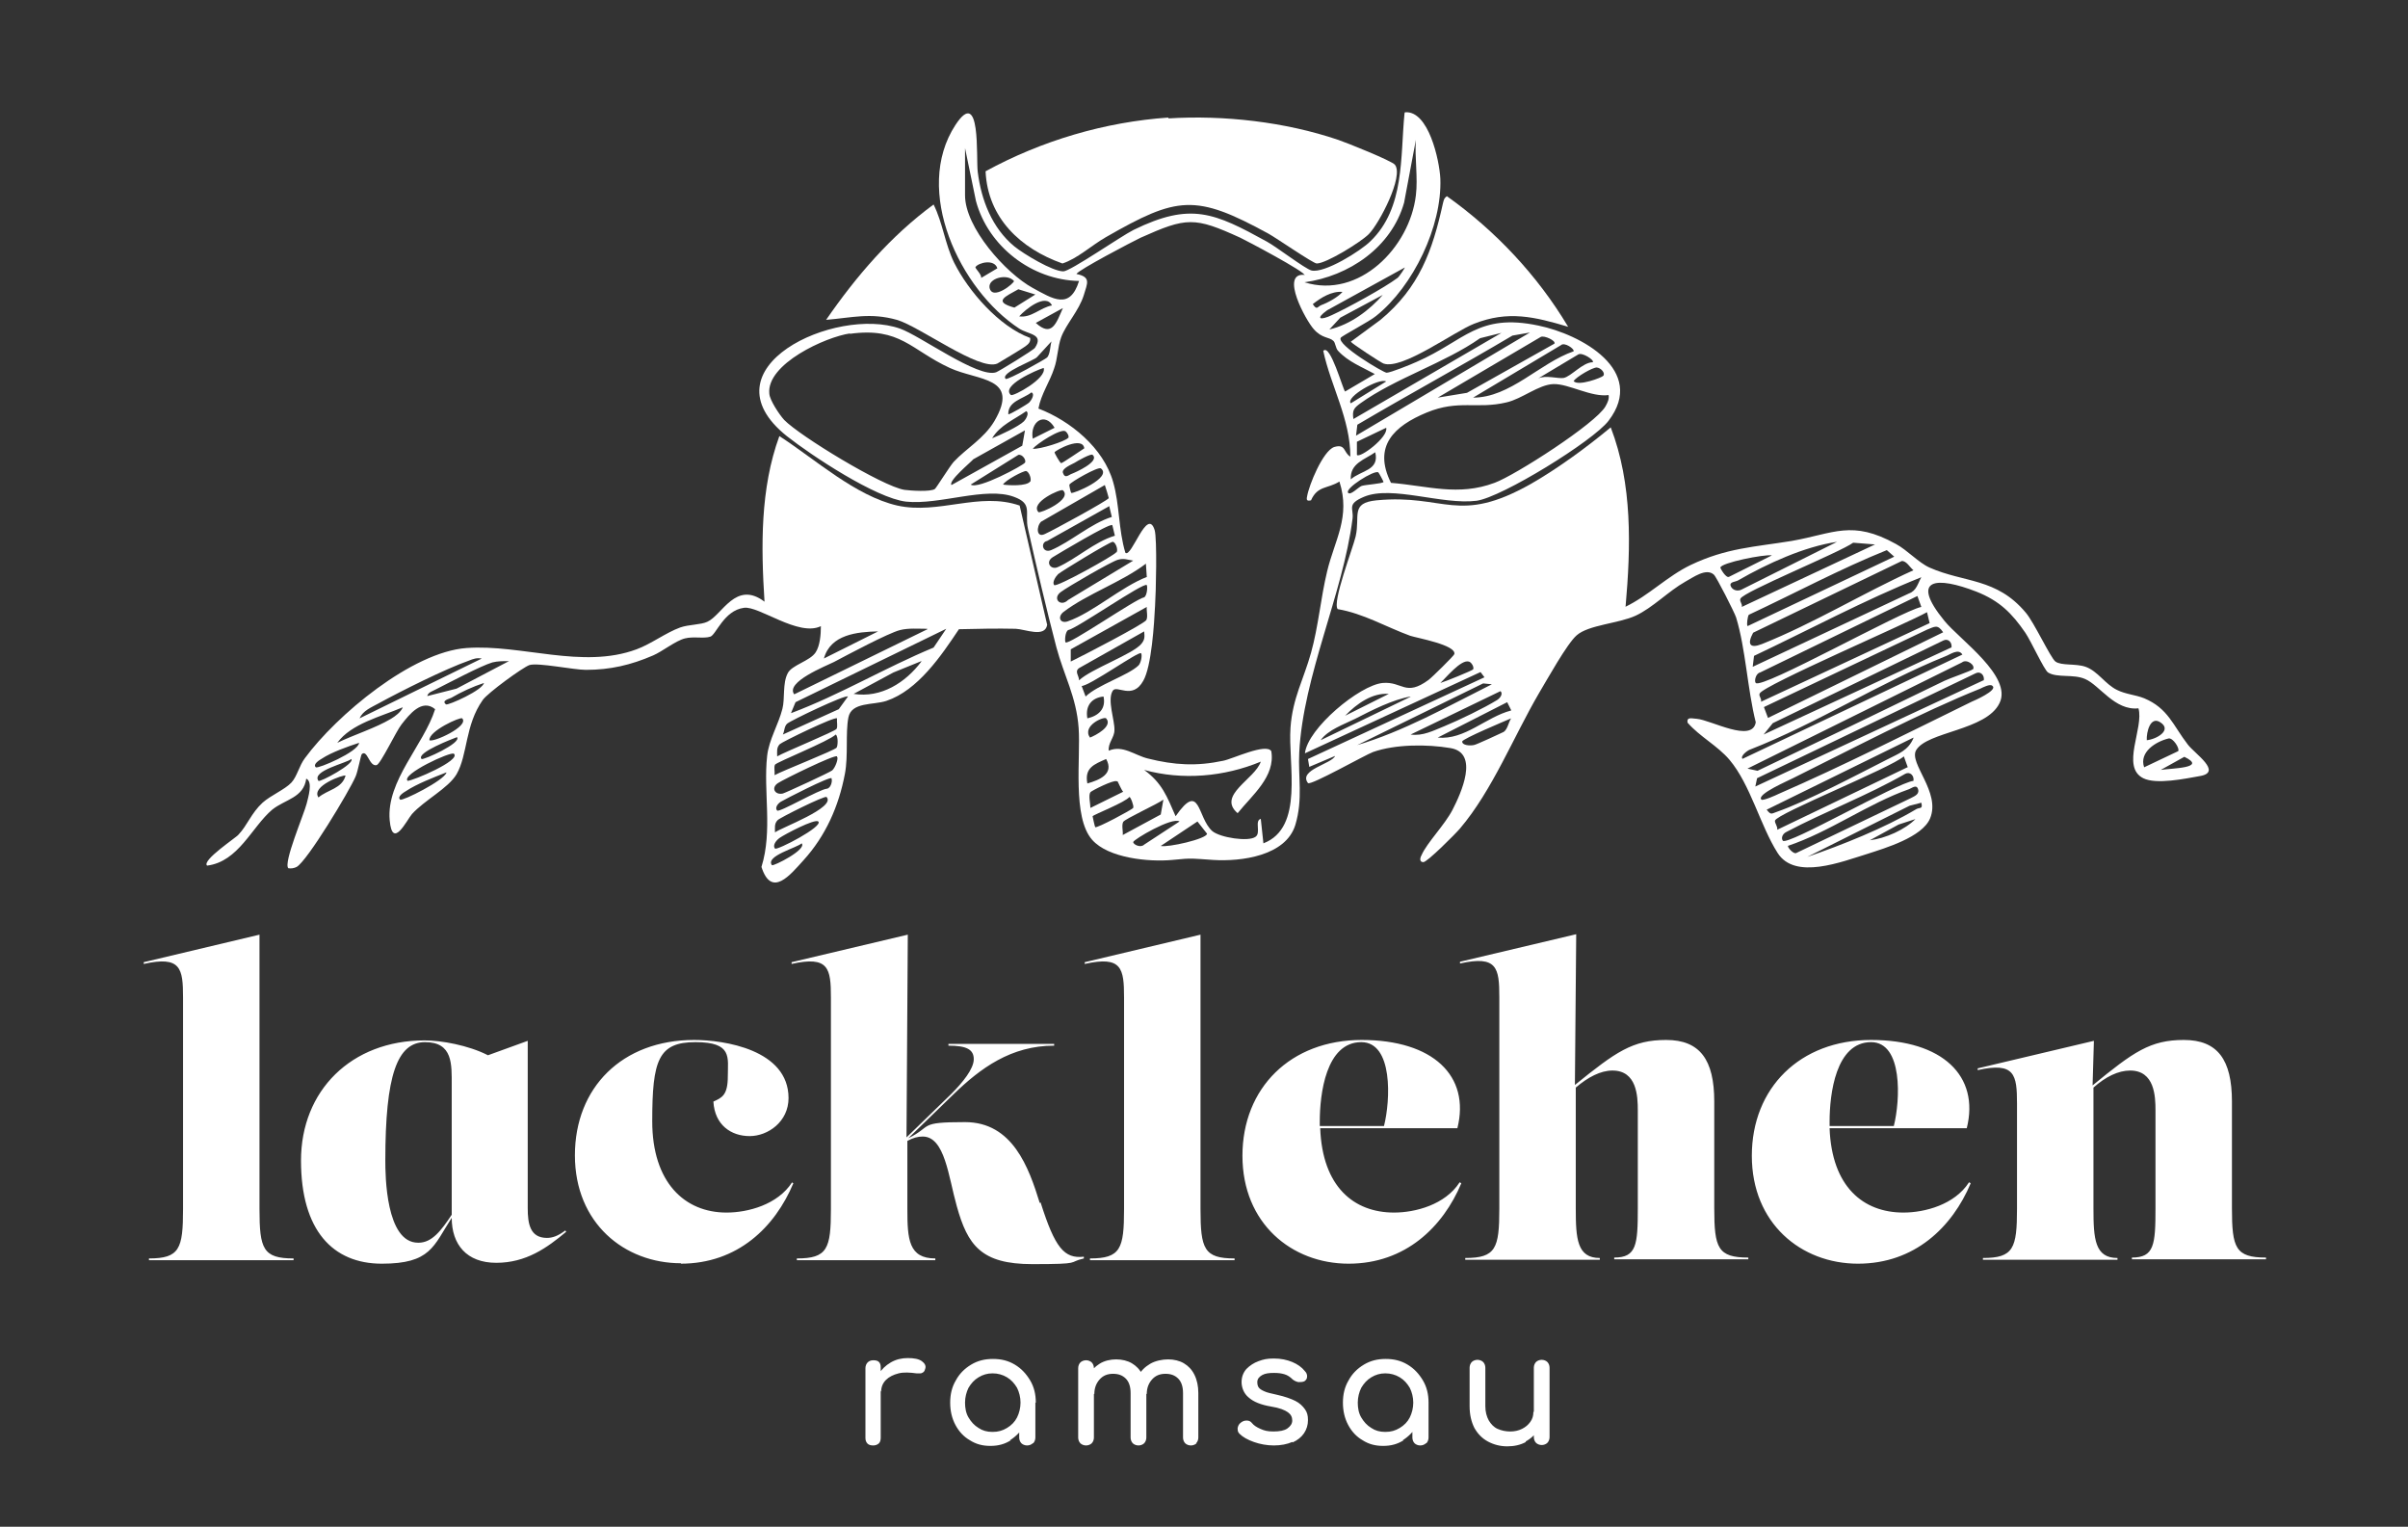 <svg xmlns="http://www.w3.org/2000/svg" id="Ebene_1" viewBox="0 0 551.2 349.4"><rect x="0" y="0" width="551.2" height="349.4" fill="#333333" stroke="none"/><defs><style>      .st0 {        fill: #fff;      }    </style></defs><path class="st0" d="M267.4,27.1c12.8-.8,26.8.8,38.9,4.9,1.8.6,12.3,4.8,13,5.7,2.1,2.6-3.6,13.5-6,15.9-1.8,1.8-9.7,6.7-11.9,6.7-.8,0-9.2-5.8-11-6.8-16.8-9.2-20.9-8.6-37.3.8-3.3,1.9-6.5,4.9-9.9,6-9.6-3.4-17.1-10.4-17.6-21.1,12.8-7,27.3-11.3,41.9-12.3"></path><path class="st0" d="M438.6,187.4l-4,1.3-6.6,3.6c3.5-.4,8.1-2.4,10.6-5M439.8,183.7l-2.7.7-23.4,11.7c7.9-2.7,17.7-6.6,24.9-10.9.8-.5,1.6.1,1.2-1.5M409.3,193.6c-.2.3,1.3,2,1.9,1.6l26.1-12.5c.7-.4,2-.8,1.8-1.9-.3-1.5-1.5-.4-2.1-.2-9.4,3.3-18.2,9.8-27.8,13M438,178.7c.2-1.2-.8-2.2-1.9-1.6-8.7,5-18.3,8.6-27.2,13.3-1,.5-1.2,1.5-.8,2,1.1,1.2,26.2-13.3,29.9-13.7M494.6,176.2c2.5-.4,10.8-.4,5.4-3l-5.4,3ZM436.7,175.6l-.9-2.5c-3.1,2.7-29.1,13.1-29.5,14.7-.1.6.7,1.4.5,2.1l29.8-14.3ZM490.8,175.6l7.8-3.7c.4-.6-1.2-3.1-2.2-2.9-2.9.7-6.8,3.1-5.6,6.6M438,168.8l-33.6,16.5c1,1.3,1.1.9,2.3.5,6.9-2.4,18.4-8.5,25.3-12,2.5-1.3,4.8-2,6-4.9M491.4,169.4c2.2-.2,5.9-2.3,3.1-4.1-2.3-1.5-3.2,2.3-3.1,4.1M345.9,164.4c-1.4.6-11.2,4.7-11.2,5.3,0,.9,1.8,1,2.7.8.4,0,6.4-2.8,6.8-3,.9-.6,1.1-2.2,1.7-3.1M345.9,162.5l-.9-1.8-15.9,8.1c6.2.6,11-4.7,16.8-6.2M322.9,159.4c-4.1.7-8.8,3.1-12.7,5.1-2.6,1.3-6.2,2.5-7.9,4.9l20.5-9.9ZM317.9,158.8c-3.8-.3-7.4,2.3-10,5l10-5ZM343.4,158.2l-20.5,9.9c2.8.4,5.2-.9,7.7-1.9,3.2-1.3,9.2-4.2,12.1-6,.9-.6,1.3-1.5.8-2M456,156.9c-.5-.4-2.1.4-2.7.7-13.5,5.4-29.6,13.9-42.9,20.5-.7.4-8.5,3.7-7.2,4.9.4.3,3.3-1,3.9-1.3,14.5-6.3,29.9-14.1,44.2-21.1.5-.2,6-2.6,4.8-3.6M310.4,170.6c10.9-3.2,20.9-8.9,31.1-14l-2-.2-29,14.2ZM454.1,155.7c.2-1.2-.8-2.2-1.9-1.6l-50,24-.4,1.9,52.2-24.3ZM451.6,153.2c.7-.9-1.4-2.5-2.5-1.6l-49.1,24.3,2.3.5c14.3-6.8,28.6-13.7,42.8-20.6,1-.5,6.2-2.3,6.4-2.6M337.2,153.2c.3-.5-.4-1.7-1-1.8-1.8-.5-5.2,3.7-6.5,4.9,1.1-.3,7.2-2.8,7.5-3.1M398.8,173.7l50.4-23.9c-.9-1.5-2.8,0-3.9.4-14.9,6-29.5,15.4-44.6,21.3-.7.2-2.5,1.6-1.8,2.2M446.7,148.2c.2-1.2-.8-2.2-1.9-1.6l-39,18.9-2.1,2.6,42.9-19.9ZM403.8,161.9l.9,2.4,40.1-19.6c-1.3-1.9-1.9-1.3-3.7-.6l-37.3,17.7ZM441.1,140.1c-4.4,2.5-37.4,16.7-38.3,18.6-.3.6.5,1.1.3,1.9l38.6-18-.6-2.5ZM439.8,138.9l-.9-2.5-36,17.5c-1,.2-1.4,2-1,2.4,1.4,1.5,33.4-16.5,37.9-17.4M439.8,132.1c-13,5.2-25.6,12-38.3,18l-.3,2.5,35.8-16.8c1.7-.6,2-2.3,2.8-3.7M435.3,128.4l-34,16.4c-1.4,2.6-.8,3.7,2,2.6,11.8-4.7,23.2-11.7,34.7-16.9-.8-.6-1.6-2.2-2.7-2.1M405.6,127.1c-1.7-.3-11.7,1.7-11.8,2.8,0,.2,1.3,2.5,2,2.1l9.8-4.9ZM400,143.3l33.6-15.9-1.7-1.5c-10.7,4.3-21.1,9.9-31.6,14.8-.3.5-.5,2.3-.3,2.5M429.2,124.6l-5-.4c-3,2.2-25.1,11.2-25.8,12.8-.3.6.5,1.2.3,1.9l30.5-14.3ZM420.5,124c-7.5,1.1-16,5-22.6,8.8-.6.4-2.2.3-1.7,1.4.4.9,1.6,1.2,2.5.7l21.8-10.9ZM372,138.9c5.4-2.6,9.6-7,15-9.6,8.2-3.9,14.5-4.1,23.1-5.5,9.7-1.7,13.8-4.9,23.9.7,2.6,1.4,5.2,4.3,7.7,5.4,7.9,3.5,15.3,2.3,22,10.3,1.9,2.2,5.7,10.4,6.8,11.2,1.4,1,4.6.4,6.9,1.2,2.8,1,4.5,4,7.2,5.3,2,1,4.2,1.1,6.2,1.9,5.5,2.3,6.6,6.2,10,10.6,1.6,2.1,8,6.3,2.8,7.2-3.4.6-10,2-13,.5-5.2-2.6.2-11.5-1.1-16-5.4.6-8.9-5.3-12.2-6.7-2.7-1.2-6.4-.2-8.5-1.5-.9-.6-3.9-7.2-5.2-9.1-3.1-4.5-5.9-7.3-11.2-9.4-9-3.5-15.4-3.2-7.3,6.7,3.5,4.3,15.6,12.7,12.6,18.8-3,6.3-16.6,6.5-19.1,10.8-1.7,3,5.7,9.6,3.2,15.6-1.8,4.3-10.3,6.8-14.3,8.1-5.9,1.8-16.6,6.1-20.6-.2-4-6.3-6.2-15.6-11-21.3-2.7-3.2-6.8-5.3-9.6-8.5-.3-1.5,1.2-.9,2.1-.9,3.3.3,12.7,5.6,13.5.8-1.9-7.5-2.3-16.8-4.5-24-.4-1.2-4.5-9.3-5.1-9.8-1.8-1.6-4.8.7-6.5,1.6-3.9,2.2-7.5,6-11.4,7.8-3.9,1.8-10.8,2.1-13.5,4.5-2.2,1.9-6.8,10.2-8.6,13.2-5.8,9.9-10.7,22.3-18.1,31-1,1.2-7.6,7.8-8.4,7.7-.9,0-.8-.9-.4-1.6,1.2-2.8,5.3-6.9,7.1-10.4,1.9-3.7,6.2-13-.5-14.1-5.3-.9-12.6-.9-17.7.9-1.7.6-14.4,7.8-14.9,7.1-2.3-3,5.5-4.4,6.2-6.2l-5.9,2.5-.3-1.8,40.4-18.7-.9-1.2-40.2,18.6c.6-5.7,12.5-15.6,17.8-16.1,4.5-.4,5.2,3.2,10.5-.7.7-.5,5.8-5.5,5.9-5.9.5-2.1-8.6-3.7-10.1-4.2-5.5-2-10.7-5.1-16.6-6.1-1.3-1.6,3.5-14,4.1-16.6,1.1-4.7-1.3-7.7,4.8-8.3,15.7-1.5,18.6,5.7,35.4-3.8,6.1-3.5,12.8-8.4,18.2-12.9,5,13,4.6,27.4,3.4,41"></path><path class="st0" d="M265.7,193.6c1.6.4,10.5-1.6,10.6-2.8l-2.2-2.8-8.4,5.6ZM270,188c-1.7-1.1-10.5,4.1-10.6,4.7,0,.6,1.7,1.4,2.5.6l8.1-5.3ZM257,191.1l8.7-4.7.6-3.4c-1.3,1-8.8,4.4-9.2,5.1-.4.8,0,2.1-.1,3M259.4,184.8c.2-.3-.6-2.5-.9-2.4-.9,1.2-8.1,4-8.4,4.4,0,.1.5,2.4.6,2.5.4.3,8.4-4,8.7-4.4M255.6,178.8c-.7-.4-5.8,2.2-6,2.5-.5.7,0,2.6,0,3.6l7.5-3.7c-.4-.4-1.2-2.3-1.3-2.4M248.9,179.3c2.8-.8,6.2-2.2,4.3-5.6-2.7,1.2-5,2-4.3,5.6M253.2,164.4c-.5-.5-5.6,1.7-3.7,4.4,1.3-.5,5.3-2.6,3.7-4.4M252.6,159.4c-2.8.3-4.2,2.2-3.7,5,2.6-.6,4.3-2.2,3.7-5M247.6,157l.9,2.4c2.8-2.7,9.7-4.8,12.1-7.1.6-.6.9-2.4.6-2.8-.5-.6-11.9,7.6-13.7,7.5M261.9,144.5l-14.9,8.4c-1.1.8,0,1.7,0,2.8,2.7-2.6,12.4-6,14.3-8.4.8-1,.7-1.6.6-2.8M262.5,138.9l-17.4,9.7v2.8c2.3-1.1,16.8-8.6,17.3-9.5.4-.8,0-2.1.1-3M243.9,147c.6.8,16.1-10,18-10.3.7-.4.8-2.5.6-2.8-.6-.8-16.1,10-18,10.3-.7.4-.8,2.5-.6,2.8M262.5,132l-.2-3c-5.5,4.2-13.4,6.9-18.8,11-1.5,1.1-.9,2.8.9,2.2,5.8-2,12.2-7.9,18.2-10.2M259.4,128.3c-1.4-.2-2.1-.6-3.5-.2-1.5.4-11.5,6.2-13.1,7.4-2,1.5,0,3.5,1.7,1.8l14.9-9ZM255.6,126.4c.4-.7-.3-2.4-.9-2.4-.7,0-12,6.9-12.5,7.4-.6.6-1.4,1.9-.9,2.5.5.6,13.8-6.8,14.2-7.5M254.5,120.2c-.5-.5-12.2,6.5-13.5,7.3-1.8,1.1-.5,3,1.1,2.3,4.3-1.9,8.4-5.8,13.1-7.2l-.6-2.5ZM253.8,115.9l-14.1,7.9c-1.6.3-1.1,2.9.9,2.1,4.5-1.9,9.1-6.1,13.9-7.6l-.6-2.5ZM243.3,112.2c-.5-.4-7.6,2.8-5.6,5,.3.4,7.9-2.9,5.6-5M253.8,114c0-.1-.7-2.5-.9-3l-14.6,8.4c-1.1,1.1-1.1,3.8.9,2.8,1.8-.8,14.1-7.5,14.6-8.2M316.7,110.3c0-.1-1-2-1.2-2.2-.9-.6-7.8,3.7-6.9,4.7.6.6,2.3-1.3,3.1-1.6,1-.3,4.7-.5,5-.9M235.8,110.3c.4-.6-.2-2.3-.9-2.5-.6-.1-4.8,2.1-5.3,3.1,1.3.2,5.4.4,6.2-.7M252,107.2c-.6-.5-6.9,3.1-7.2,3.7-.1.2.3,1.8.4,1.9.4.3,9.5-3.5,6.8-5.6M250.1,104.1c-.3-.4-3.5,1.4-4.1,1.8-.7.4-3,1.3-2.7,2.3.5,1.5,1.4.4,2.1.2.8-.3,6.2-2.7,4.8-4.2M234.6,105.9c.4-.5-.5-2-1.5-1.8l-10.9,6.8c1.7,1.2,12-4.4,12.4-5M309.2,109.7c2.4-2.1,6.6-2,5.6-6.2-2.4,1.7-5.8,2.5-5.6,6.2M241.4,103.5c-.1.1,1.2,2.4,1.5,2.5.3,0,4.5-2.9,5.3-3.4-.4-2.9-6.5.4-6.8.9M244.5,100.3c.3-.4-.1-1.2-.6-1.6-1.1-.7-6.5,2.8-7.5,4,1.5.2,7.5-1.7,8.1-2.5M234.6,98.5l-11.8,6.6c-.7.8-5.8,5-5,5.9l16.2-9,.6-3.4ZM317.3,97.9l-6.7,3.2v3c.6.9,7.3-4.1,6.7-6.2M241.4,97.9c-2.2-3.8-5.7-1.4-5,2.5l5-2.5ZM234.4,96.4c.4-.4,1.3-1.9.5-2.3-2.7,1.9-6,3.2-7.8,6.2,1.8-.7,6.1-2.7,7.3-3.9M235.6,92.1c.4-.4,1.4-1.9.5-2.3-1.9,1.5-5.4,2-5.3,5,.2.2,4.4-2.3,4.8-2.7M368.3,90.4c-4,.6-9.2-2.6-12.7-2.5-3.4.1-7.2,3.4-10.8,4.2-6.8,1.6-10.9-.7-18.2,2.3-7.5,3.1-12.4,7.7-8.2,16.1,8.5.7,15.4,3.1,23.7,0,4.7-1.7,23.2-13.6,25.4-17.5.5-.9.9-1.7.7-2.7M317.3,87.3c-1.6-.9-9.4,3.6-8.1,5l8.1-5ZM367,86c.5-.6-.5-1.8-1.5-1.9-1,0-4.6,2.1-5.3,3.1,1,1.3,6.5-.8,6.8-1.2M238.9,84.2c-1.7.5-9.9,4.1-7.5,6.2.5.4,8.3-3.8,7.5-6.2M364.6,82.9c.4-.5-2.4-2.3-3.3-1.8l-9.2,5.5c1.7-.8,4.6.1,5.8-.1,1.7-.3,4.4-3.6,6.7-3.6M360.2,80.4c.3-.5-2.1-2.2-2.9-1.4l-20.1,12c8.5,0,15.2-7.9,23-10.6M240.8,78l-3.4,3.7c-.4.7-8.6,3.6-7.2,5,.4.4,9.1-4.5,9.5-4.9.7-.8.7-2.7,1-3.8M355.8,78.6c.4-.6-2.3-1.9-3.1-1.5l-23.6,13.9,6.7-1.1,20.1-11.3ZM350.2,76.1l-4,.7c-11.8,7-23.8,13.5-35.5,20.4l-.3,2.5,39.8-23.6ZM344,76.1l-5.2,1.3c-8.1,5.7-19.5,9.2-27.4,14.9-1.5,1.1-1.9,1.6-1.6,3.6l34.2-19.9ZM194.6,76.3c-5.6.8-19.2,7-18.5,13.8.1,1.5,2.3,4.8,3.4,6,3.6,3.7,22.5,15.2,27.5,16,1.5.2,6,.5,7-.2.3-.2,3.4-5.2,4.3-6.2,2.9-3.1,6.9-5.3,9.3-9.3,6-10.2-3.7-9.2-10.2-12.2-8.9-4.1-11.3-9.4-22.9-7.8M243.3,70.5l-6.2,3.4c3.7,3.4,4.7,0,6.2-3.4M240.8,69.9c-1.4-2.9-6.1.9-7.5,2.5,2.8.4,4.8-2,7.5-2.5M316.7,67.4l-9.9,5.3-2.5,2.7c4.8-1.1,9.2-4.4,12.4-8.1M307.3,66.8c-2.5-.2-4.9,1.3-6.8,2.8,1,1.5,1,.6,2,.2,1.4-.5,3.8-1.8,4.8-3M237,67.4l-3.9-1.2c-2.8,1.6-6,2.8-.9,4.2l4.8-3ZM232.1,64.3c-1.6-1.8-5.9-.6-5.6,1.5.6,3.2,5.8-1.1,5.6-1.5M321.6,61.2l-17.8,9.8c-2.8,2-1.6,2.4,1.1,1.1,3.5-1.6,12.1-6.3,15-8.5.4-.3,1.8-2.4,1.7-2.5M224.6,63.6l3.7-2.2c-.7-2.2-4.3-1.3-5-.3-.2.3,1.4,1.6,1.3,2.5M298.6,63c.6-.6-13.6-8.1-14.7-8.6-10.5-4.8-12.3-4.7-22.8,0-1.9.9-14.3,7.4-14.7,8.3,3.4.7,2.5,2.1,1.7,4.8-1.1,3.6-4.1,6.7-5.2,9.7-.8,2.2-.8,4.9-1.6,7.1-1,3.1-3,5.9-3.6,9.2,7.3,2.8,14.9,9,17.1,16.8,1.5,5.2,1.2,10.9,2.8,16.2,1.4,1.3,5-10.6,6.7-5.2.6,2,.3,14.4.1,17.3-.2,4.1-.8,13.9-2.7,17.2-2.5,4.5-6.1.8-7,2.3-1.3,2.1.5,6.8.4,9,0,1.7-1.5,2.9-1.3,4.7,3.2-1.4,6,1.1,9,1.8,6,1.5,11.1,1.8,17.2.5,2.1-.4,9.8-4.1,11-2.2,1,5.8-4.4,10.1-7.7,14.2-4.8-4.1,4-7.8,5.3-11.8-8.4,3.5-18,4.3-26.7,1.9,4.1,3,5.2,6,7.2,10.6,5.7-8.2,4.9.3,8.4,3.4,1.8,1.5,8.3,2.5,9.9,1.3,1.3-.9-.3-3.7,1.2-4.1l.6,5.6c9.4-3.6,5.6-18.1,6.2-26.5.5-6.8,3-11,4.7-17.1,1.7-6.1,2.2-12.5,3.7-18.7,1.7-7.1,5.4-12.4,2.8-20.5-2.7,1.7-5,.9-6.5,4.3-.9.2-1.1,0-.9-.9.4-2.5,3.6-10.4,6.2-11.3,2.7-.8,2.1,1.3,3.7,2.2,0-8.6-4.5-16.2-6.2-24.2,1.6-1.8,4.5,8.9,5,9.3l6.8-4c-2.9-1.6-6.1-2.8-8.4-5.3-.6-.6-.6-1.9-1.1-2.3-.9-.9-2.6-.5-4.5-2.7-1.8-2-7.7-12.8-2.2-12.4M220.9,33.8v10.9c0,7.4,9.3,17.8,15.5,21.2,4.6,2.5,8.5,5.1,10.6-1.6-10.8-.2-20.8-7.9-23.6-18.3l-2.5-12.1ZM324.1,44.7c.5-4-.3-8.7,0-12.7l-2.7,14.4c-2.9,10.2-12.6,16.8-22.8,18.2,12.5,3.9,24.1-8,25.5-19.9M321.6,25.7c5.4-.5,7.9,11,8.1,15.2.4,10.9-6.2,24.6-14.7,31.4-1.4,1.2-7.9,4.6-8.1,5-1,1.6,9.8,8,10.5,8,.9,0,5.6-1.9,6.9-2.5,11-4.8,14-11.2,27.8-8.3,9.8,2,24.9,10.3,16.1,21.8-3.5,4.6-24.4,17.5-30.2,18.3-7.9,1-19.4-3.6-25.8-.9-4,1.7-2.3,2.6-2.6,5-2.2,17.3-11.3,35.9-12.2,53.5-.3,5.6.9,10.6-.9,16.6-2.2,7.1-12.4,8.4-18.8,8-4.8-.3-4.5-.5-9.4,0-5.3.5-14.6-.4-18.3-4.6-4.6-5.2-2.6-18.8-3.1-25.6-.5-7.1-3.4-12.1-5.1-18.5-2.2-8.4-4.6-18.6-6.5-27.1-.8-3.7,1.2-5.7-3.2-7.3-6.5-2.4-17,1.9-24.7,1.1-6.9-.8-21.6-10.5-27.3-15-19.5-15.6,11.2-29.8,25.9-24.6,4.6,1.6,17.9,11.4,22,10,.6-.2,8.6-5.1,8.9-5.6,2.1-3.2-1.4-3-3.6-4.4-13.6-8.9-24.4-31.6-14.6-46.6,5.9-9,4.7,7.5,5.1,10.7.8,6.5,3.3,12.9,8.4,17.1,2.1,1.7,8.7,5.7,11.2,5.7,1.6,0,13.1-8,16.1-9.5,13.1-6.4,18.5-3.9,30.5,2.7,2.2,1.2,8.7,6.2,10.2,6.6,3,.7,11.3-4.5,13.5-6.7,7.9-7.6,6.8-19.3,7.8-29.3"></path><path class="st0" d="M176.7,198c.3.3,8.1-3.6,6.8-5-1,1-8.4,2.9-6.8,5M187.3,188c-.8-.7-7.8,3-8.9,3.8-.8.6-1.6,1.7-1,2.4.4.5,11.2-5.1,9.9-6.2M189.2,182.4c-.4-.4-10.8,4.8-11.2,5.3-.8.8-.6,1.8-.6,2.8,1.2-1,14.1-5.7,11.8-8.1M190.4,178.1c-.4-.5-10.7,4.8-11.7,5.4-.9.6-1.3,1.5-.8,2,.5.5,9.7-4.9,11.4-5,1-.2,1.3-2,1-2.4M79.1,177.5c-.4-.3-8,2.4-6.2,5,2.1-1.8,5.4-2,6.2-5M102.1,176.8c-2.8,1.1-6.7,2.6-9.1,4.2-.5.3-2.2,1.3-1.4,2,.5.4,10.1-4.4,10.6-6.2M72.9,178.7c.3.4,8.5-4,7.5-5-.9.9-9.2,2.7-7.5,5M191.6,173.1c-.5-.5-12.1,5.2-13.5,6.1-1.7,1.1-.7,2.8,1.1,2.4.7-.2,10.9-4.9,11.3-5.3.7-.6,1.5-2.8,1.1-3.1M103.9,172.5c-.7-.6-12.1,4.7-10.6,6.2,1.2,0,12.3-4.7,10.6-6.2M82.2,170c-2.5.8-6.4,2.2-8.5,3.6-.5.3-2.2,1.3-1.4,2,.4.4,9.7-3.5,9.9-5.6M96.5,173.7c.4.3,9.3-3.7,8.1-5-.8.3-9.5,3.6-8.1,5M191.5,171.1c.3-.4.4-2.6-.2-3-1.5,1.5-13.5,6.3-13.9,6.9-.3.6,0,1.6-.1,2.4,1.8-1,13.8-5.7,14.2-6.3M191.6,164.4c-.5-.5-12.6,5.4-13.1,5.9-.8.8-.6,1.8-.6,2.8,1.7-1,13.2-5.7,13.6-6.3.3-.6,0-1.6.1-2.4M105.8,164.4c-.4-.4-7.7,2.9-7.5,5,.8.6,9.2-3.2,7.5-5M92.1,161.9c-4.9,2.1-11.7,3.7-14.9,8.1,3.7-1.8,8.8-3.4,12.3-5.5,1-.6,2.2-1.5,2.7-2.6M194.1,159.4c-.6-.5-13.1,5.5-13.9,6.2-.7.6-.6,1.7-1,2.5l12.8-5.8,2.1-2.9ZM110.8,156.3c-2.5.8-5.3,2.1-7.5,3.4-.3.2-2.4.6-1.2,1.5.4.3,8.6-3.3,8.7-5M210.9,151.3l-6.4,2.6-9.1,4.9c6.3,1,11.9-2.6,15.5-7.4M116.4,151.3c-1.3,0-2.5,0-3.7.3-2.7.8-10,4.7-13,6.2-.7.4-1.7.6-1.9,1.5l6.7-1.7,12-6.3ZM110.2,150.7c-1.1-.2-1.9.1-2.9.5-5.4,1.9-15.4,6.9-20.7,9.8-1.6.9-3.5,1.6-4.3,3.4l28-13.7ZM201,144.5c-4.8.1-10.9.7-12.4,6.2l12.4-6.2ZM181.1,163.2c11.2-4.2,21.5-10.4,32.6-15l2.9-4.3-34.5,16.8-1,2.4ZM212.2,143.9c-2.1,0-4.2-.2-6.2.3-2.7.7-11.9,5.6-15.1,7.3-1.8.9-11.2,4.6-9.1,7.4l30.5-14.9ZM187.9,143.3c-5.1,2.5-14.2-4.7-17.6-4.2-4.6.6-6.4,6.2-7.7,6.6-1.5.5-3.8-.1-5.8.4-2.1.5-5.2,3-7.3,3.9-5.1,2.2-9.8,3.3-15.4,3.3-2.8,0-10.9-1.7-12.9-1.1-1.5.5-9.6,6.4-10.7,8-4.1,5.8-3.4,12.5-6,17-1.9,3.2-7.3,5.9-10.2,9.1-1.2,1.4-4.5,8.3-5.1,1.4-.8-9,7.8-17.2,10.4-25.4-3-2.5-5.9,1.2-7.7,3.5-1.2,1.5-4.8,9.1-5.7,9.3-1.7.4-2.1-3.7-3.4-2.5-.2.2-.9,4-1.4,5.1-1.4,3.3-11.1,19.4-13.5,20.7-.6.3-1.2.4-1.9.3-1.2-1.2,3.6-12.4,4.2-14.8.3-1.3,1.5-5-.1-5.7-.6,4.4-4.8,4.7-7.8,7.1-4.7,4-7.7,11.9-14.9,12.8-1.3-1.2,6.8-6.5,7.2-7.1,2-2.1,2.9-4.9,5.5-7.3,1.9-1.7,5.1-3,6.6-4.6,1.3-1.4,1.8-3.9,3.1-5.6,7.2-9.8,24.5-24.3,37-25.2,12.6-.9,26.5,4.9,38.9.3,3.3-1.2,6.7-3.8,10-5,2-.7,4.7-.6,6.2-1.3,3.4-1.5,6.5-9.6,13.1-4.6-.8-12.6-1-25.9,3.4-37.9,8.2,5.3,17.4,13.7,27,15.9,9.5,2.1,18.8-3.2,28,0l6.3,27.3c-.5,3-5,1-7.2.9-4.3-.1-8.7,0-13,.1-4,6-9.4,14-16.6,16.4-3,1-8,.2-8.7,3.8-.7,3.6,0,8.7-.8,12.9-1.4,7.4-4.4,14.2-9.5,19.8-3,3.3-7.3,8.7-9.6,1.5,2.6-8.3.4-17.3,1.3-25.4.4-3.7,2.6-7.2,3.5-10.8.6-2.3,0-5.8,1.2-8.1.9-1.9,5.1-2.8,6.4-4.8,1-1.5,1.2-4.1,1.2-5.9"></path><path class="st0" d="M359,74.8c-7.7-2.3-13.8-3.8-21.6-.7-4.6,1.8-16.4,10.6-20.7,9.1-.6-.2-7.3-4.6-7.5-5l6.8-5c8.9-7.4,11.9-15.8,14.3-26.7.2-.7.2-1.1.9-1.6,11.1,7.9,20.7,18.1,27.7,29.8"></path><path class="st0" d="M235.8,77.3c.2,1.1-.6,1.6-1.3,2.1-.5.4-5.7,3.5-6.2,3.8-4.1,1.8-17.8-8.5-23-10-6.1-1.7-10.2-.5-16.2,0,6.9-10,14.8-19.2,24.6-26.4,2.1,4.2,2.6,9,4.7,13.3,3.3,6.6,10.3,14.6,17.3,17.2"></path><path class="st0" d="M510.9,252.1c0-9.6-3.3-14.1-11-14.1s-11.5,2.7-20.9,10.4l.3-10.2-26.6,6.3v.4c8.5-1.9,9,1,9,7.7v24c0,9.1-.8,11.3-7.8,11.3v.4h30.8v-.4c-5.2,0-5.5-4.4-5.5-11.3v-27.7c2.8-2.5,5.7-3.9,8.4-3.9,5.6,0,5.8,5.9,5.8,9.1v22.4c0,8.4-.3,11.3-5.4,11.3v.4h30.7v-.4c-7,0-7.8-2.2-7.8-11.3v-24.6ZM428.3,238.5c7.3,0,6.7,13.3,5.2,19.2h-14.7c0-.3,0-.7,0-1,0-6.3,1.4-18.2,9.5-18.2h0ZM450.7,270.6c-3.3,5.1-10.1,6.9-15,6.9-9.2,0-16.4-5.9-16.9-19.3h31.4c3-12-5.6-20.2-21.9-20.2s-27.3,11-27.3,26.5,11.3,24.7,24.3,24.7,21.6-8.4,25.8-18.4l-.3-.2ZM392.4,252.1c0-9.6-3.3-14.1-11-14.1s-11.5,2.7-20.9,10.3l.3-34.5-26.6,6.3v.4c8.5-1.9,9,1,9,7.7v48.4c0,9.1-.8,11.3-7.8,11.3v.4h30.8v-.4c-5.2,0-5.5-4.4-5.5-11.3v-27.7c2.8-2.4,5.7-3.9,8.4-3.9,5.6,0,5.8,5.9,5.8,9.1v22.4c0,8.4-.3,11.3-5.4,11.3v.4h30.7v-.4c-7,0-7.8-2.2-7.8-11.3v-24.6ZM311.6,238.5c7.3,0,6.7,13.3,5.2,19.2h-14.7c0-.3,0-.7,0-1,0-6.3,1.4-18.2,9.5-18.2h0ZM334.1,270.6c-3.3,5.1-10.1,6.9-15,6.9-9.2,0-16.4-5.9-16.9-19.3h31.4c3-12-5.6-20.2-21.9-20.2s-27.3,11-27.3,26.5,11.3,24.7,24.3,24.7,21.6-8.4,25.8-18.4l-.3-.2ZM282.6,288.4v-.4c-7,0-7.8-2.2-7.8-11.3v-62.8l-26.5,6.3v.4c8.5-1.9,9,1,9,7.7v48.4c0,9.1-.8,11.3-7.8,11.3v.4h33.1ZM238,275.3c-2.5-8.1-6.2-18.5-17.1-18.5s-7.3.9-13,3.7l10.4-10.1c6.1-5.9,13.1-11.1,23-11.1v-.4h-24.2v.4c4.2,0,5.8.9,5.8,3.1s-2.5,5.3-5.2,8l-10.2,9.9.3-46.4-26.6,6.3v.4c8.5-1.9,9,1,9,7.7v48.4c0,9.1-.8,11.3-7.8,11.3v.4h31.7v-.4c-6.1,0-6.4-4.4-6.4-11.3v-15.6c1.3-.7,2.4-1,3.5-1,5.1,0,5.9,9.2,7.8,15.9,2.5,9,5.6,13.3,17.3,13.3s7.9-.4,11.8-1.3v-.4c-4.5.5-6.6-2-9.9-12.4h0ZM155.8,289.2c13.1,0,21.6-8.4,25.8-18.4l-.3-.2c-3.3,5.1-10.1,6.9-15,6.9-9.6,0-17-6.9-17-20.9s1.4-18.1,9.9-18.1,7.4,3.5,7.4,7.8-1.3,4.9-3.3,5.8c.3,5.4,4.1,7.9,8.3,7.9s8.9-3.3,8.9-8.7c0-11.1-14.8-13.3-21.6-13.3-16.5,0-27.3,10.9-27.3,26.4s11.3,24.7,24.3,24.7M95.7,284.4c-7.4,0-7.5-15.5-7.5-18.8,0-19.5,2.7-27.1,9.1-27.1s6.1,5.1,6.1,9.9v29.6c-2.4,3.6-4.5,6.4-7.6,6.4h0ZM129.4,281.6c-1.7,1.3-3,1.7-4.2,1.7-3.9,0-4.4-3.3-4.4-6.8v-38.3l-9.1,3.3c-4.5-2.3-10.7-3.4-14.5-3.4-16.8,0-28.3,11.5-28.3,27.5s7.3,23.6,18.5,23.6,11.8-4,16-10.5c0,6.1,3.4,10.3,10.2,10.3s11.6-3.4,16-7.1l-.2-.3ZM67.2,288.4v-.4c-7,0-7.8-2.2-7.8-11.3v-62.8l-26.5,6.3v.4c8.5-1.9,9,1,9,7.7v48.4c0,9.1-.8,11.3-7.8,11.3v.4h33.1Z"></path><path class="st0" d="M354.2,330.2c.3-.3.5-.8.5-1.3v-15.9c0-.5-.2-1-.5-1.3-.3-.3-.8-.5-1.3-.5s-1,.2-1.3.5c-.3.3-.5.8-.5,1.3v15.9c0,.5.2,1,.5,1.3.3.3.8.5,1.3.5s1-.2,1.3-.5M349.2,329.9c1.3-.7,2.2-1.6,3-2.8.7-1.2,1.1-2.5,1.1-4h-2.3c0,.9-.2,1.6-.7,2.3-.5.7-1.1,1.2-1.9,1.6-.8.4-1.7.6-2.7.6s-2-.2-2.9-.6c-.9-.4-1.5-1.1-2-1.9-.5-.9-.8-2-.8-3.3v-8.8c0-.5-.2-1-.5-1.3-.3-.3-.8-.5-1.3-.5s-1,.2-1.3.5c-.3.3-.5.8-.5,1.3v8.8c0,2,.4,3.6,1.1,5,.8,1.4,1.8,2.4,3.1,3.1,1.3.7,2.8,1.1,4.4,1.1s3-.3,4.3-1M326.5,330.3c.3-.3.5-.8.5-1.3v-8l-3-1.3-.7,3.8v5.5c0,.5.2,1,.5,1.3.3.3.8.5,1.3.5s1-.2,1.3-.5M313.9,326.8c-1-.6-1.7-1.4-2.3-2.4-.6-1-.8-2.2-.8-3.4s.3-2.4.8-3.4c.6-1,1.3-1.8,2.3-2.4,1-.6,2-.9,3.2-.9s2.3.3,3.3.9c1,.6,1.7,1.4,2.3,2.4.5,1,.8,2.2.8,3.4s-.3,2.4-.8,3.4c-.5,1-1.3,1.8-2.3,2.4-1,.6-2,.9-3.3.9s-2.3-.3-3.2-.9M321.1,329.6c1.4-.9,2.5-2,3.3-3.5.8-1.5,1.2-3.2,1.2-5.1h1.4c0-1.9-.4-3.6-1.3-5.1-.9-1.5-2-2.7-3.5-3.6-1.5-.9-3.1-1.3-5-1.3s-3.5.4-5,1.3c-1.5.9-2.7,2.1-3.5,3.6-.9,1.5-1.3,3.2-1.3,5.1s.4,3.6,1.2,5.1c.8,1.5,1.9,2.7,3.3,3.5,1.4.9,2.9,1.3,4.7,1.3s3.3-.4,4.7-1.3M295.9,330.1c1.1-.5,2-1.2,2.6-2.1.6-.9.9-1.9.9-3s-.2-1.8-.7-2.5c-.5-.7-1.2-1.4-2.2-1.9-1-.5-2.4-1-4.2-1.4-1.3-.3-2.3-.5-2.9-.8-.7-.3-1.1-.6-1.3-.9-.2-.3-.3-.7-.3-1.2,0-.7.4-1.2,1.1-1.6.7-.4,1.6-.5,2.7-.5s1.7.1,2.4.3c.7.2,1.3.6,1.9,1.2.4.3.8.5,1.3.6.5,0,1,0,1.4-.2.4-.3.6-.6.6-1.1,0-.4-.1-.8-.5-1.2-.7-.9-1.7-1.6-2.9-2.1-1.2-.5-2.6-.8-4.2-.8s-2.4.2-3.5.6c-1.1.4-2,1-2.8,1.8-.7.8-1.1,1.8-1.1,3s.5,2.6,1.6,3.5c1.1,1,2.8,1.7,5.2,2.1,1.9.3,3.1.8,3.8,1.3.7.5,1,1.1,1,1.9,0,.7-.4,1.3-1.1,1.8-.7.5-1.8.7-3.2.7s-2.1-.2-3-.6c-.9-.4-1.5-.8-1.9-1.3-.3-.4-.7-.6-1.2-.6-.5,0-.9.1-1.4.5-.4.3-.6.7-.7,1.2,0,.5,0,.9.4,1.3.8.8,1.9,1.4,3.3,1.9,1.4.5,3,.8,4.6.8s3.1-.3,4.2-.8M261.9,330.3c.3-.3.5-.8.5-1.3v-10.2c0-1.6-.3-3-.9-4.2s-1.4-2-2.4-2.6c-1-.6-2.3-.9-3.6-.9s-2.7.3-3.8,1c-1.1.7-2,1.6-2.6,2.8-.6,1.2-.9,2.5-.9,4.1h2.3c0-1.3.4-2.4,1.2-3.3s1.8-1.3,3.1-1.3,2.2.4,2.9,1.1c.7.7,1.1,1.8,1.1,3.3v10.2c0,.5.2,1,.5,1.3.3.3.8.5,1.3.5s1-.2,1.3-.5M249.9,330.3c.3-.3.5-.8.5-1.3v-15.9c0-.5-.2-1-.5-1.3s-.8-.5-1.3-.5-1,.2-1.3.5c-.3.3-.5.8-.5,1.3v15.9c0,.5.2,1,.5,1.3.3.3.8.5,1.3.5s1-.2,1.3-.5M273.8,330.3c.3-.3.5-.8.5-1.3v-10.2c0-1.6-.3-3-.9-4.2-.6-1.2-1.4-2-2.4-2.6-1-.6-2.3-.9-3.6-.9s-2.9.3-4.1,1c-1.2.7-2.1,1.6-2.8,2.8-.7,1.2-1,2.5-1,4.1h3c0-1.3.4-2.4,1.2-3.3.8-.9,1.8-1.3,3.1-1.3s2.2.4,2.9,1.1c.7.7,1.1,1.8,1.1,3.3v10.2c0,.5.2,1,.5,1.3.3.3.8.5,1.3.5s1-.2,1.3-.5M236.5,330.3c.3-.3.5-.8.5-1.3v-8l-3-1.3-.7,3.8v5.5c0,.5.2,1,.5,1.3.3.3.8.5,1.3.5s1-.2,1.3-.5M224,326.8c-1-.6-1.7-1.4-2.3-2.4s-.8-2.2-.8-3.4.3-2.4.8-3.4c.6-1,1.3-1.8,2.3-2.4,1-.6,2-.9,3.2-.9s2.3.3,3.3.9c1,.6,1.7,1.4,2.3,2.4.5,1,.8,2.2.8,3.4s-.3,2.4-.8,3.4c-.5,1-1.3,1.8-2.3,2.4-1,.6-2,.9-3.3.9s-2.3-.3-3.2-.9M231.2,329.6c1.4-.9,2.5-2,3.3-3.5.8-1.5,1.2-3.2,1.2-5.1h1.4c0-1.9-.4-3.6-1.3-5.1-.9-1.5-2-2.7-3.5-3.6s-3.1-1.3-5-1.3-3.5.4-5,1.3c-1.5.9-2.7,2.1-3.5,3.6-.9,1.5-1.3,3.2-1.3,5.1s.4,3.6,1.2,5.1c.8,1.5,1.9,2.7,3.3,3.5,1.4.9,2.9,1.3,4.7,1.3s3.3-.4,4.7-1.3M201.2,330.3c.3-.3.4-.8.4-1.3v-16c0-.6-.1-1-.4-1.3-.3-.3-.7-.4-1.3-.4s-1,.2-1.3.5c-.3.3-.5.8-.5,1.3v16c0,.6.2,1,.5,1.3.3.3.8.4,1.3.4s1-.2,1.3-.5M201.7,318.5c0-1.1.4-2,1.1-2.7.7-.7,1.7-1.2,2.9-1.5,1.2-.3,2.6-.2,4.1,0,.3,0,.6,0,.9,0,.3,0,.5-.2.7-.3.2-.2.3-.4.4-.8.2-.6-.1-1.2-.8-1.7-.7-.5-1.8-.7-3.2-.7s-2.7.3-3.9,1-2.1,1.6-2.8,2.7c-.7,1.1-1.1,2.4-1.1,3.8h1.8Z"></path></svg>
